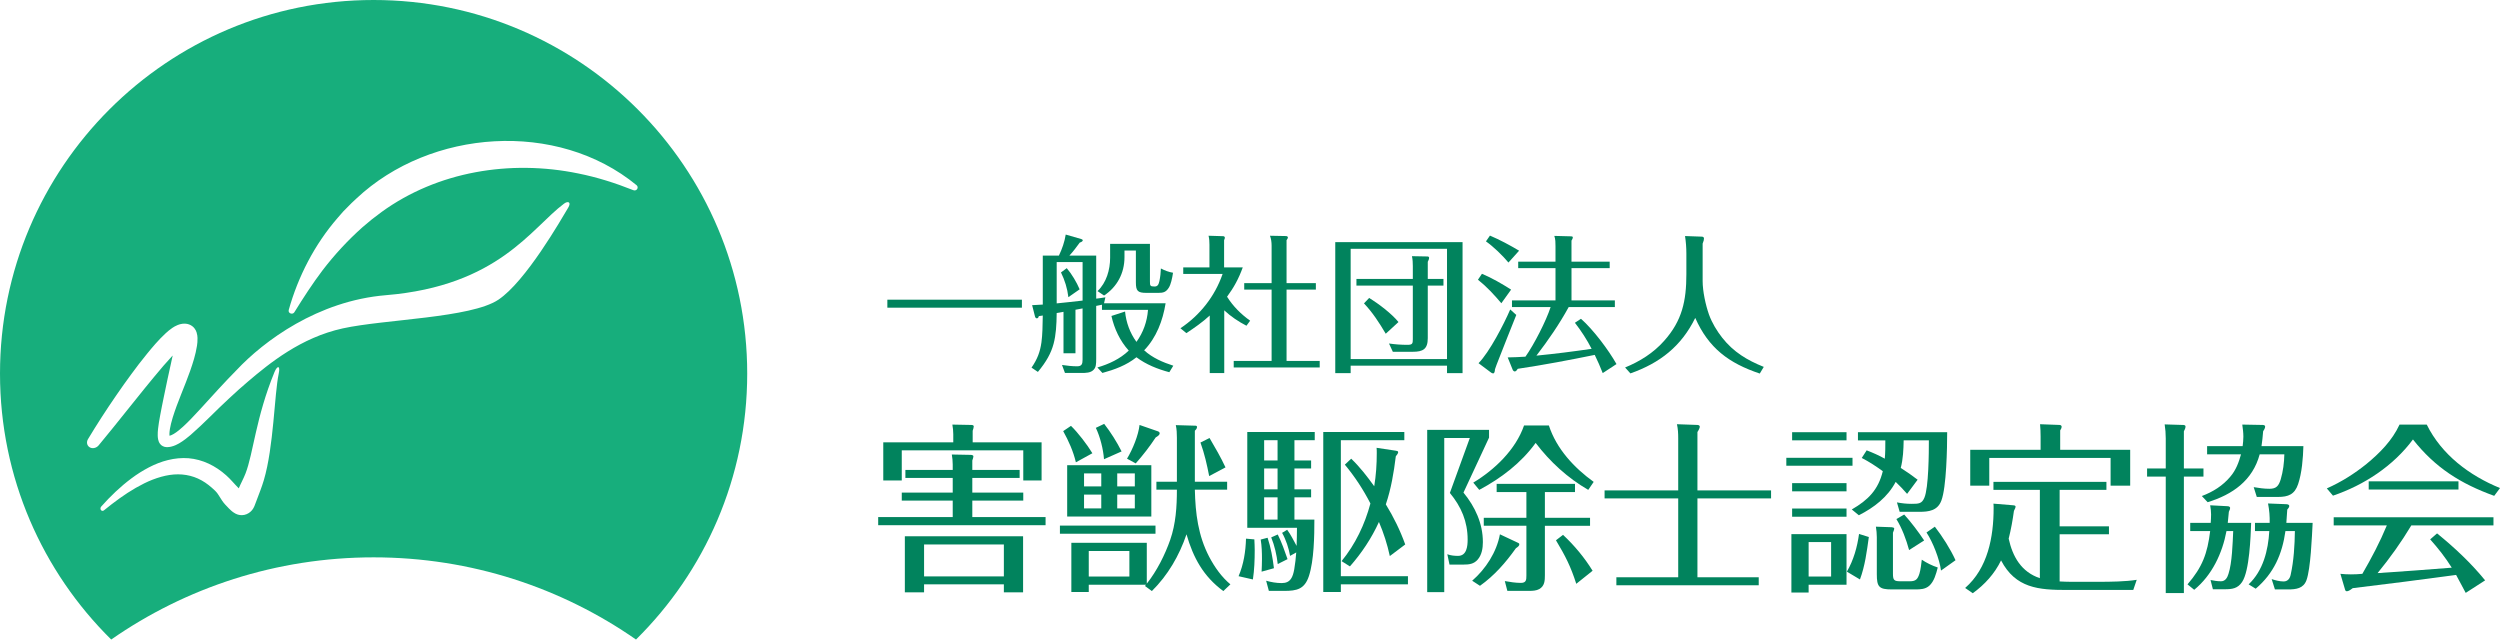<?xml version="1.0" encoding="UTF-8"?>
<svg id="_レイヤー_1" data-name="レイヤー_1" xmlns="http://www.w3.org/2000/svg" version="1.1" viewBox="0 0 577.829 147.815">
  <!-- Generator: Adobe Illustrator 29.0.0, SVG Export Plug-In . SVG Version: 2.1.0 Build 186)  -->
  <defs>
    <style>
      .st0 {
        fill: #01835d;
      }

      .st1 {
        fill: #17ae7c;
      }
    </style>
  </defs>
  <g>
    <path class="st0" d="M236.194,69.267v1.848h-31.098v-1.848h31.098Z"/>
    <path class="st0" d="M248.579,81.652h-2.772v-9.579l-1.573.274c-.034,2.839-.171,5.063-.719,7.116-.581,2.155-1.642,4.105-3.626,6.5l-1.471-.992c1.368-1.984,1.983-3.661,2.292-5.85.239-1.745.273-3.934.308-6.192-.308.034-.616.103-.924.137-.034.24-.171.513-.444.513-.24,0-.377-.205-.445-.479l-.649-2.566c.82-.034,1.642-.102,2.463-.137v-11.323h3.728c.753-1.574,1.3-3.147,1.574-4.858l3.558,1.026c.137.034.376.137.376.308,0,.274-.444.445-.684.513-.753,1.026-1.506,2.053-2.395,3.011h6.191v9.955c.719-.068,1.436-.206,2.121-.308l-.308,1.369h14.231c-.65,4.002-2.121,7.936-4.961,10.879,1.916,1.745,4.31,2.771,6.739,3.558l-.923,1.505c-2.703-.718-5.371-1.779-7.595-3.456-2.292,1.848-5.098,2.874-7.869,3.626l-1.163-1.266c2.669-.787,5.2-1.95,7.253-3.9-2.019-2.224-3.353-5.064-4.003-8.005l3.148-1.026c.24,2.498,1.129,4.961,2.635,7.013,1.573-2.19,2.463-4.687,2.668-7.39h-10.64v-1.197c-.444.102-.889.206-1.334.274v12.145c0,1.3-.034,2.019-.581,2.6-.685.752-1.848.752-2.806.752h-3.831l-.685-1.847c1.163.171,2.326.308,3.489.308,1.06,0,1.266-.513,1.266-1.539v-11.837c-.547.102-1.095.205-1.642.308v10.058ZM250.221,69.473v-8.895h-5.986v9.545c1.984-.206,4.002-.411,5.986-.65ZM249.537,66.873l-2.601,1.813c-.239-2.019-.82-3.9-1.71-5.713l1.334-.992c1.163,1.368,2.292,3.25,2.977,4.892ZM265.787,56.37v8.689c0,.958.034,1.164,1.061,1.164.786,0,.957-.547,1.129-1.266.205-.958.308-1.95.342-2.908.89.479,1.812.821,2.805.992-.205,1.368-.513,2.703-.957,3.421-.65,1.061-1.301,1.231-2.43,1.231h-2.736c-2.019,0-2.463-.41-2.463-2.429v-7.355h-2.635v1.54c0,3.695-1.71,6.876-4.721,8.86l-1.506-1.026c2.053-1.95,2.908-4.926,2.908-7.698v-3.215h9.203Z"/>
    <path class="st0" d="M288.948,74.125l-.854,1.163c-1.848-.958-3.593-2.121-5.132-3.558v14.505h-3.353v-13.308c-1.677,1.54-3.523,2.839-5.405,4.071l-1.368-1.129c4.516-3.01,7.971-7.389,9.75-12.555h-9.101v-1.505h6.056v-5.234c0-.684-.034-1.403-.205-2.087l3.387.102c.205,0,.376.137.376.342,0,.137,0,.171-.171.582v6.295h4.311c-.924,2.565-2.019,4.584-3.626,6.773,1.368,2.19,3.216,4.037,5.336,5.542ZM304.138,65.436v1.505h-6.773v16.489h7.663v1.505h-19.876v-1.505h8.758v-16.489h-6.329v-1.505h6.329v-8.655c0-.787-.103-1.574-.376-2.292l3.592.068c.205,0,.547.034.547.342,0,.137-.068.274-.308.616v9.921h6.773Z"/>
    <path class="st0" d="M312.179,84.525v1.711h-3.558v-30.276h29.421v30.276h-3.592v-1.711h-22.271ZM334.45,57.499h-22.271v25.486h22.271v-25.486ZM326.548,61.502c0-.753-.034-1.54-.206-2.292l3.559.068c.205,0,.41.068.41.308,0,.308-.171.65-.308.924v3.968h3.626v1.54h-3.626v12.144c0,2.532-1.095,3.148-3.489,3.148h-4.585l-.89-1.916c1.403.205,2.84.308,4.242.308,1.163,0,1.267-.273,1.267-1.3v-12.384h-13.034v-1.54h13.034v-2.976ZM323.229,74.433l-2.941,2.703c-1.472-2.498-3.045-4.926-5.029-7.013l1.197-1.266c2.155,1.334,5.2,3.626,6.773,5.577Z"/>
    <path class="st0" d="M349.265,66.941l-2.258,3.148c-1.677-1.984-3.387-3.832-5.405-5.44l.924-1.369c2.36.992,4.584,2.292,6.739,3.661ZM349.06,71.525l1.402,1.266c-1.402,3.524-2.805,7.013-4.174,10.537-.273.65-.513,1.334-.752,2.019-.034.582-.138.958-.445.958-.171,0-.342-.103-.479-.205l-2.874-2.155c2.531-2.566,5.885-9.066,7.321-12.418ZM351.113,57.944l-2.464,2.736c-1.368-1.642-3.455-3.66-5.199-4.892l.924-1.334c2.326.992,4.55,2.189,6.739,3.49ZM372.049,60.475v1.505h-8.826v7.457h10.023v1.54h-10.674c-2.155,3.934-4.721,7.663-7.458,11.221,4.242-.411,8.518-.958,12.761-1.574-1.095-2.121-2.394-4.14-3.865-6.021l1.402-.924c2.805,2.463,6.363,7.184,8.21,10.468l-3.182,2.087c-.547-1.402-1.163-2.805-1.847-4.208-5.885,1.197-11.803,2.326-17.79,3.215-.137.206-.376.616-.684.616-.205,0-.411-.205-.48-.376l-1.163-2.873c1.369,0,2.737-.103,4.105-.171,1.984-2.805,4.789-8.279,5.815-11.46h-8.929v-1.54h10.058v-7.457h-8.62v-1.505h8.62v-3.558c0-.787,0-1.642-.273-2.395l3.9.102c.137,0,.376.035.376.24,0,.239-.171.513-.308.752v4.858h8.826Z"/>
    <path class="st0" d="M393.329,54.694c.308,0,.513.137.513.444,0,.274-.068.547-.308,1.163v8.655c0,2.361.685,5.542,1.472,7.766.718,1.95,1.812,3.763,3.078,5.371,2.601,3.284,5.748,5.166,9.579,6.706l-.924,1.539c-7.149-2.395-11.837-5.884-14.915-12.863-3.216,6.568-8.177,10.434-14.984,12.829l-1.231-1.368c3.421-1.403,6.534-3.353,8.997-6.124,4.208-4.687,5.166-9.305,5.166-15.429v-4.823c0-1.335-.103-2.668-.309-4.003l3.866.137Z"/>
  </g>
  <g>
    <path class="st0" d="M209.264,110.458v-1.844h10.94v-1.257c0-.797-.084-1.551-.21-2.306l4.401.084c.21,0,.587.084.587.335,0,.168-.084.503-.251.964v2.18h10.94v1.844h-10.94v3.395h11.778v1.844h-11.778v3.814h16.934v1.886h-38.688v-1.886h17.227v-3.814h-11.778v-1.844h11.778v-3.395h-10.94ZM240.743,102.243v8.802h-4.233v-6.958h-28.084v6.958h-4.275v-8.802h16.18v-1.886c0-.755-.084-1.509-.21-2.222l4.401.084c.252,0,.545.084.545.335,0,.126-.042.335-.084.461-.084.251-.126.377-.168.545v2.683h15.929ZM213.581,135.062v1.844h-4.442v-12.952h27.329v12.952h-4.443v-1.844h-18.443ZM232.025,125.841h-18.443v7.377h18.443v-7.377Z"/>
    <path class="st0" d="M267.072,121.482v1.886h-22.09v-1.886h22.09ZM252.485,104.757l-3.815,2.096c-.587-2.515-1.677-4.946-2.934-7.209l1.802-1.215c1.635,1.593,3.73,4.317,4.946,6.329ZM266.108,107.524v11.862h-19.449v-11.862h19.449ZM279.479,128.691c1.257,2.389,2.85,4.653,4.904,6.371l-1.635,1.551c-4.611-3.395-6.958-7.712-8.51-13.12-1.676,4.946-4.316,9.473-8.006,13.12l-1.593-1.173c.084-.126.168-.21.252-.293h-13.245v1.677h-4.024v-11.359h17.438v9.431c2.347-2.934,4.233-6.748,5.407-10.102,1.299-3.73,1.551-7.67,1.551-11.61h-4.737v-1.844h4.737v-10.185c0-.964-.042-1.928-.252-2.893l4.401.126c.21,0,.503,0,.503.293,0,.377-.293.67-.503.88v11.778h7.461v1.844h-7.461c.126,5.491.755,10.604,3.311,15.509ZM254.538,109.41h-3.981v3.018h3.981v-3.018ZM250.557,114.314v3.185h3.981v-3.185h-3.981ZM251.647,133.26h9.389v-5.91h-9.389v5.91ZM259.233,104.338l-4.065,1.802c-.168-2.305-.88-5.156-1.886-7.251l1.928-.922c1.509,1.928,2.934,4.192,4.023,6.372ZM262.293,112.428v-3.018h-4.066v3.018h4.066ZM258.227,117.5h4.066v-3.185h-4.066v3.185ZM267.616,99.685c.251.084.419.251.419.461,0,.377-.377.629-.922.964-1.384,2.096-2.935,4.107-4.611,5.994l-2.012-1.09c1.342-2.221,2.641-5.449,2.893-7.796l4.233,1.467ZM283.251,108.027l-3.772,2.012c-.503-2.599-1.09-5.198-2.013-7.755l2.097-1.048c1.299,2.222,2.599,4.443,3.688,6.791Z"/>
    <path class="st0" d="M287.992,124.5l1.928.168c.042.838.084,1.677.084,2.515,0,2.263-.084,4.527-.419,6.748l-3.312-.754c1.174-2.725,1.635-5.742,1.719-8.676ZM303.04,106.434v1.844h-3.856v4.82h3.856v1.844h-3.856v5.156h4.611c0,3.814-.084,9.431-1.258,13.036-1.006,3.06-2.809,3.438-5.7,3.438h-3.564l-.629-2.348c1.174.335,2.39.545,3.605.545,2.054,0,2.557-1.383,2.892-3.186.21-1.299.378-2.599.461-3.898l-1.425.796c-.293-1.761-.964-3.772-1.845-5.323l1.174-.713c.881,1.174,1.468,2.473,2.18,3.731.042-1.383.084-2.808.084-4.191h-11.485v-22.132h15.593v1.886h-4.694v4.695h3.856ZM291.681,129.236c0-1.509-.042-3.018-.293-4.527l1.593-.419c.754,2.264,1.174,4.653,1.467,7.042l-2.851.796c.042-.964.084-1.928.084-2.892ZM295.285,101.739h-3.102v4.695h3.102v-4.695ZM292.184,108.278v4.82h3.102v-4.82h-3.102ZM292.184,114.943v5.156h3.102v-5.156h-3.102ZM293.819,124.206l1.509-.671c.923,1.844,1.593,3.772,2.264,5.701l-2.264,1.132c-.251-2.138-.712-4.192-1.509-6.162ZM325.423,133.176v1.886h-15.509v1.761h-4.066v-36.97h18.736v1.886h-14.671v31.437h15.509ZM324.794,125.841l-3.562,2.683c-.587-2.725-1.425-5.324-2.515-7.88-1.719,3.772-3.982,7.167-6.707,10.269l-1.928-1.216c3.186-3.898,5.365-8.467,6.664-13.329-1.635-3.186-3.605-6.204-5.91-8.97l1.468-1.383c2.012,1.928,3.689,4.108,5.323,6.372.419-2.515.587-5.072.587-7.629,0-.419,0-.838-.042-1.257l4.442.67c.252.042.545.084.545.335s-.209.545-.545.964c-.461,3.772-1.089,7.503-2.305,11.108,1.802,2.934,3.311,5.994,4.484,9.264Z"/>
    <path class="st0" d="M344.164,101.153l-5.91,12.7c2.683,3.27,4.485,7.126,4.485,11.443,0,1.425-.251,2.976-1.216,4.065-.88,1.006-1.97,1.132-3.228,1.132h-3.27l-.503-2.389c.797.294,1.635.378,2.474.378,2.012,0,2.222-2.222,2.222-3.772,0-4.15-1.468-7.587-4.108-10.773l4.611-12.701h-5.91v35.629h-3.94v-37.515h14.293v1.803ZM350.955,125.506c.167.084.209.168.209.293,0,.335-.251.545-.796.922-2.348,3.311-4.988,6.33-8.3,8.677l-1.802-1.174c3.144-2.724,5.658-6.623,6.413-10.73l4.275,2.012ZM357.997,98.344c1.76,5.407,5.826,9.767,10.353,13.036l-1.257,1.845c-4.778-2.767-8.845-6.497-12.156-10.856-3.353,4.653-8.006,8.174-13.035,10.856l-1.384-1.677c4.946-2.976,9.809-7.629,11.736-13.204h5.743ZM352.799,113.727h-6.874v-1.886h18.107v1.886h-6.958v5.952h10.438v1.844h-10.438v11.401c0,1.258-.042,2.515-1.299,3.228-.671.377-1.551.419-2.306.419h-5.071l-.587-2.264c1.215.21,2.473.419,3.689.419,1.257,0,1.299-.67,1.299-1.718v-11.485h-9.85v-1.844h9.85v-5.952ZM364.326,134.937c-1.3-4.066-2.515-6.413-4.694-10.06l1.635-1.257c2.641,2.473,4.945,5.239,6.832,8.299l-3.772,3.018Z"/>
    <path class="st0" d="M387.888,101.32c0-1.09-.042-2.18-.293-3.27l4.736.168c.209,0,.545.126.545.377,0,.293-.21.754-.545,1.257v13.497h17.018v1.844h-17.018v18.233h14.167v1.844h-32.903v-1.844h14.293v-18.233h-17.018v-1.844h17.018v-12.03Z"/>
    <path class="st0" d="M428.174,105.805v1.844h-15.299v-1.844h15.299ZM426.791,123.452v11.694h-8.761v1.802h-3.982v-13.497h12.743ZM426.791,99.895v1.886h-12.575v-1.886h12.575ZM426.791,111.673v1.886h-12.575v-1.886h12.575ZM426.791,117.542v1.886h-12.575v-1.886h12.575ZM418.031,133.26h5.197v-7.964h-5.197v7.964ZM431.946,124.122c-.461,3.311-.88,6.664-2.054,9.808l-3.018-1.802c1.551-2.683,2.389-5.659,2.808-8.718l2.264.712ZM439.323,108.153c1.342.838,2.641,1.76,3.899,2.724l-2.431,3.27c-.839-.964-1.719-1.886-2.641-2.767-1.845,3.521-5.03,5.952-8.51,7.713l-1.635-1.341c3.772-2.18,6.12-4.527,7.168-8.844-1.551-1.132-3.143-2.18-4.862-3.06l1.132-1.76c1.425.545,2.851,1.173,4.191,1.928.126-1.383.126-2.808.126-4.233h-6.329v-1.886h20.622c0,3.647-.167,12.701-1.341,15.802-.881,2.348-2.935,2.599-5.114,2.599h-4.526l-.629-2.18c1.09.21,2.222.335,3.354.335,1.719,0,2.389-.042,2.976-1.383,1.006-2.306,1.048-10.437,1.048-13.288h-5.826c-.042,2.138-.126,4.275-.671,6.372ZM437.228,121.859c.168,0,.587.084.587.293s-.042.335-.293.964v9.473c0,1.509.251,1.761,1.76,1.761h2.138c1.384,0,1.803-.461,2.222-1.761.294-1.006.42-2.138.545-3.228,1.132.755,2.39,1.383,3.689,1.803-.377,1.467-.838,3.228-1.97,4.233-.922.796-2.054.838-3.228.838h-5.407c-2.976,0-3.479-.587-3.479-3.521v-8.551c0-.838-.084-1.593-.21-2.431l3.646.126ZM438.318,119.972l1.803-1.048c1.593,1.761,3.311,4.024,4.61,5.994l-3.479,2.222c-.671-2.473-1.593-4.946-2.935-7.168ZM448.629,131.877c-.335-2.641-1.886-6.581-3.354-8.802l1.929-1.341c1.718,2.222,3.605,5.156,4.778,7.754l-3.354,2.389Z"/>
    <path class="st0" d="M471.479,113.224h-10.731v-1.845h26.113v1.845h-10.814v8.425h11.401v1.844h-11.401v10.898c.88.042,1.719.083,2.599.083h6.455c2.641,0,6.204-.041,8.761-.461l-.797,2.347h-15.383c-6.497,0-11.82-.419-15.174-6.832-1.509,3.102-3.772,5.575-6.539,7.587l-1.76-1.216c5.239-4.569,6.58-11.778,6.58-18.443,0-.377,0-.713-.041-1.048l4.568.377c.419.042.545.126.545.336,0,.167-.042.293-.377.964-.294,2.138-.671,4.275-1.216,6.413.922,4.191,2.934,7.712,7.21,9.138v-20.413ZM492.353,103.961v8.299h-4.527v-6.413h-28.042v6.413h-4.4v-8.299h16.263v-3.102c0-.964-.042-1.886-.126-2.809l4.527.168c.21,0,.461.167.461.377,0,.336-.168.629-.335.88v4.485h16.18Z"/>
    <path class="st0" d="M509.291,108.278v1.886h-4.526v26.91h-4.192v-26.91h-4.316v-1.886h4.316v-6.958c0-1.09-.083-2.138-.251-3.228l4.149.126c.252,0,.671,0,.671.377s-.21.754-.377,1.09v8.593h4.526ZM511.052,118.925c0-.712-.084-1.425-.21-2.138l3.982.21c.251,0,.629.083.629.419,0,.167-.042.335-.294.88-.084.838-.167,1.718-.251,2.557h5.407c-.126,3.227-.378,11.108-2.096,13.665-1.007,1.509-2.306,1.677-3.982,1.677h-2.767l-.545-2.138c.797.167,1.593.293,2.432.293,1.006,0,1.467-.88,1.718-1.719.839-2.557.965-7.126,1.09-9.892h-1.551c-.964,5.156-3.353,10.228-7.461,13.581l-1.551-1.258c3.438-3.982,4.61-7.126,5.239-12.323h-4.61v-1.886h4.736c.042-.629.084-1.299.084-1.928ZM518.513,100.901c0-.922-.126-1.845-.252-2.767l4.569.084c.252,0,.713,0,.713.377s-.252.754-.461,1.09c-.084,1.132-.21,2.306-.378,3.437h9.683c-.084,2.809-.335,6.12-1.216,8.761-.796,2.389-2.263,2.976-4.652,2.976h-4.904l-.712-2.264c1.215.21,2.431.378,3.646.378,1.635,0,2.138-.713,2.599-2.18.545-1.844.796-3.856.838-5.785h-5.7c-1.635,6.078-6.287,9.306-12.03,11.066l-1.341-1.425c2.557-.964,4.862-2.389,6.623-4.527,1.257-1.467,1.928-3.27,2.431-5.114h-7.838v-1.886h8.215c.084-.712.168-1.467.168-2.221ZM521.364,136.068l-1.635-1.006c3.354-3.144,4.526-7.88,4.778-12.323h-3.311v-1.886h3.396c.042-1.509-.084-2.976-.378-4.485l4.192.167c.293,0,.712.084.712.419,0,.251-.167.503-.461.838-.084,1.048-.126,2.054-.209,3.06h6.077c-.168,3.185-.461,10.605-1.425,13.246-.713,1.928-2.39,2.138-4.275,2.138h-3.018l-.754-2.389c.88.293,1.844.545,2.767.545.964,0,1.467-.713,1.635-1.593.712-3.185.922-6.79.964-10.06h-2.18c-.755,5.365-2.683,9.767-6.874,13.329Z"/>
    <path class="st0" d="M560.895,98.135c3.438,6.958,9.851,11.778,16.935,14.67l-1.342,1.802c-7.754-2.808-13.623-6.496-18.778-13.036-4.526,6.12-11.317,10.563-18.484,12.994l-1.426-1.677c3.312-1.467,6.371-3.395,9.18-5.659,3.102-2.557,5.952-5.449,7.629-9.096h6.287ZM549.535,132.464c5.701-.378,11.443-.796,17.143-1.257-1.467-2.348-3.143-4.485-4.987-6.539l1.593-1.383c4.023,3.27,7.838,6.833,11.107,10.856l-4.485,2.892c-.754-1.383-1.467-2.767-2.221-4.15-7.965,1.09-15.929,2.096-23.892,3.06-.713.545-1.048.712-1.383.712-.168,0-.294-.084-.378-.335l-1.09-3.689c.797.084,1.635.126,2.432.126.88,0,1.761-.042,2.641-.126,2.096-3.604,4.065-7.335,5.658-11.191h-12.281v-1.886h36.928v1.886h-18.987c-2.306,3.856-4.946,7.545-7.797,11.024ZM568.23,111.254v1.886h-20.748v-1.886h20.748Z"/>
  </g>
  <path class="st1" d="M86.352,0C38.661,0,0,38.661,0,86.352c0,24.053,9.837,45.805,25.704,61.463,17.201-11.97,38.103-18.994,60.648-18.994s43.446,7.024,60.648,18.994c15.867-15.658,25.704-37.41,25.704-61.463C172.704,38.661,134.043,0,86.352,0ZM64.418,86.369c-1.015,4.783-1.137,16.859-3.438,24.615-.468,1.576-1.081,3.108-1.663,4.648l-.438,1.155-.107.264c-.059.128-.112.246-.207.406-.177.291-.444.711-1.053,1.119-.295.197-.682.359-1.053.434-.363.074-.718.072-.975.036-.541-.076-.843-.226-1.083-.345-.467-.25-.688-.45-.918-.639-.215-.186-.391-.357-.556-.522-.328-.329-.61-.635-.887-.934-1.09-1.187-1.365-2.257-2.34-3.198-.972-.932-1.991-1.759-3.104-2.373-2.214-1.242-4.763-1.652-7.386-1.256-1.309.199-2.631.581-3.94,1.085-1.311.504-2.598,1.168-3.873,1.888-2.547,1.462-4.993,3.277-7.385,5.215-.234.191-.551.137-.706-.12-.139-.23-.101-.547.076-.748,2.123-2.397,4.435-4.614,6.984-6.518,1.272-.957,2.617-1.805,4.026-2.541,1.408-.737,2.893-1.333,4.442-1.708,1.545-.381,3.156-.547,4.76-.421,1.601.137,3.183.572,4.65,1.259,1.467.689,2.828,1.608,4.032,2.687,1.065.937,1.881,1.992,2.914,3.009.476-1.145,1.091-2.237,1.544-3.395,1.836-4.692,2.383-12.951,6.718-23.495.608-1.477,1.395-1.62.968.392ZM131.316,48.023c-1.613,2.685-9.784,17.028-16.143,21.261-6.359,4.233-26.265,4.498-35.942,6.615s-16.947,8.06-21.923,12.294c-1.354,1.142-2.802,2.437-4.427,3.96l-2.176,2.06-2.147,2.102c-1.542,1.505-2.945,2.859-4.492,4.203-.745.63-1.624,1.348-2.682,1.965-.41.234-1.037.563-1.79.743-.23.059-.484.097-.756.112-.108.006-.219.008-.332.007-.581,0-1.224-.323-1.523-.767-.268-.359-.374-.731-.44-1.045-.055-.278-.083-.559-.089-.888-.01-.488.016-.998.081-1.558.106-.966.267-1.881.45-2.891.267-1.478.572-2.962.867-4.397l.832-3.992.599-2.746c.07-.321.141-.642.212-.963.141-.637.284-1.287.417-1.924-.062.066-.126.134-.191.203-.572.608-1.183,1.289-1.922,2.144-2.856,3.341-5.685,6.879-8.422,10.301-2.137,2.673-4.348,5.437-6.582,8.123-.55.663-1.515.836-2.15.385-.571-.405-.7-1.176-.306-1.832,2.022-3.362,4.197-6.733,6.464-10.02,1.193-1.76,2.427-3.463,3.476-4.897,1.16-1.597,2.375-3.174,3.715-4.82,1.209-1.472,2.579-3.14,4.317-4.748.455-.411.911-.811,1.534-1.232.327-.217.701-.446,1.235-.663.336-.136.687-.23,1.045-.281.595-.07,1.106-.022,1.573.151.585.205,1.034.607,1.257.913.12.147.193.281.265.411l.046.085c.057.125.129.286.172.425.162.506.195.907.214,1.273.023.741-.049,1.336-.121,1.821-.334,2.125-.944,3.978-1.593,5.847-.278.773-.571,1.543-.854,2.287l-.172.453-1.069,2.7c-.669,1.686-1.367,3.499-1.932,5.332-.298.983-.506,1.836-.637,2.604-.075.468-.113.858-.117,1.191-.002.147.011.285.029.394.006-.002.012-.003.017-.005.28-.071.609-.22.964-.432.775-.459,1.545-1.126,2.129-1.657,1.292-1.171,2.535-2.514,3.737-3.813l.367-.396,4.06-4.446c1.512-1.639,2.889-3.087,4.212-4.426,6.314-6.737,18.795-16.02,34.515-17.32,26.073-2.157,33.679-15.586,41.195-21.167.888-.659,1.749-.387.937.964ZM146.386,43.957c-4.219-1.676-8.388-2.996-12.734-3.865-15.732-3.235-32.537-.467-45.467,8.914-.627.478-1.617,1.239-2.251,1.708-.632.504-1.546,1.305-2.17,1.82-3.383,3.017-6.435,6.32-9.215,9.947-2.323,3.07-4.426,6.327-6.507,9.676-.383.66-1.52.289-1.309-.512,2.149-7.69,5.967-15.138,11.315-21.293.227-.241,1.081-1.264,1.282-1.47.164-.16.653-.665.826-.836.651-.656,1.557-1.601,2.254-2.193,17.102-16.026,46.361-18.16,64.735-3.036.577.519.008,1.442-.76,1.142Z"/>
</svg>